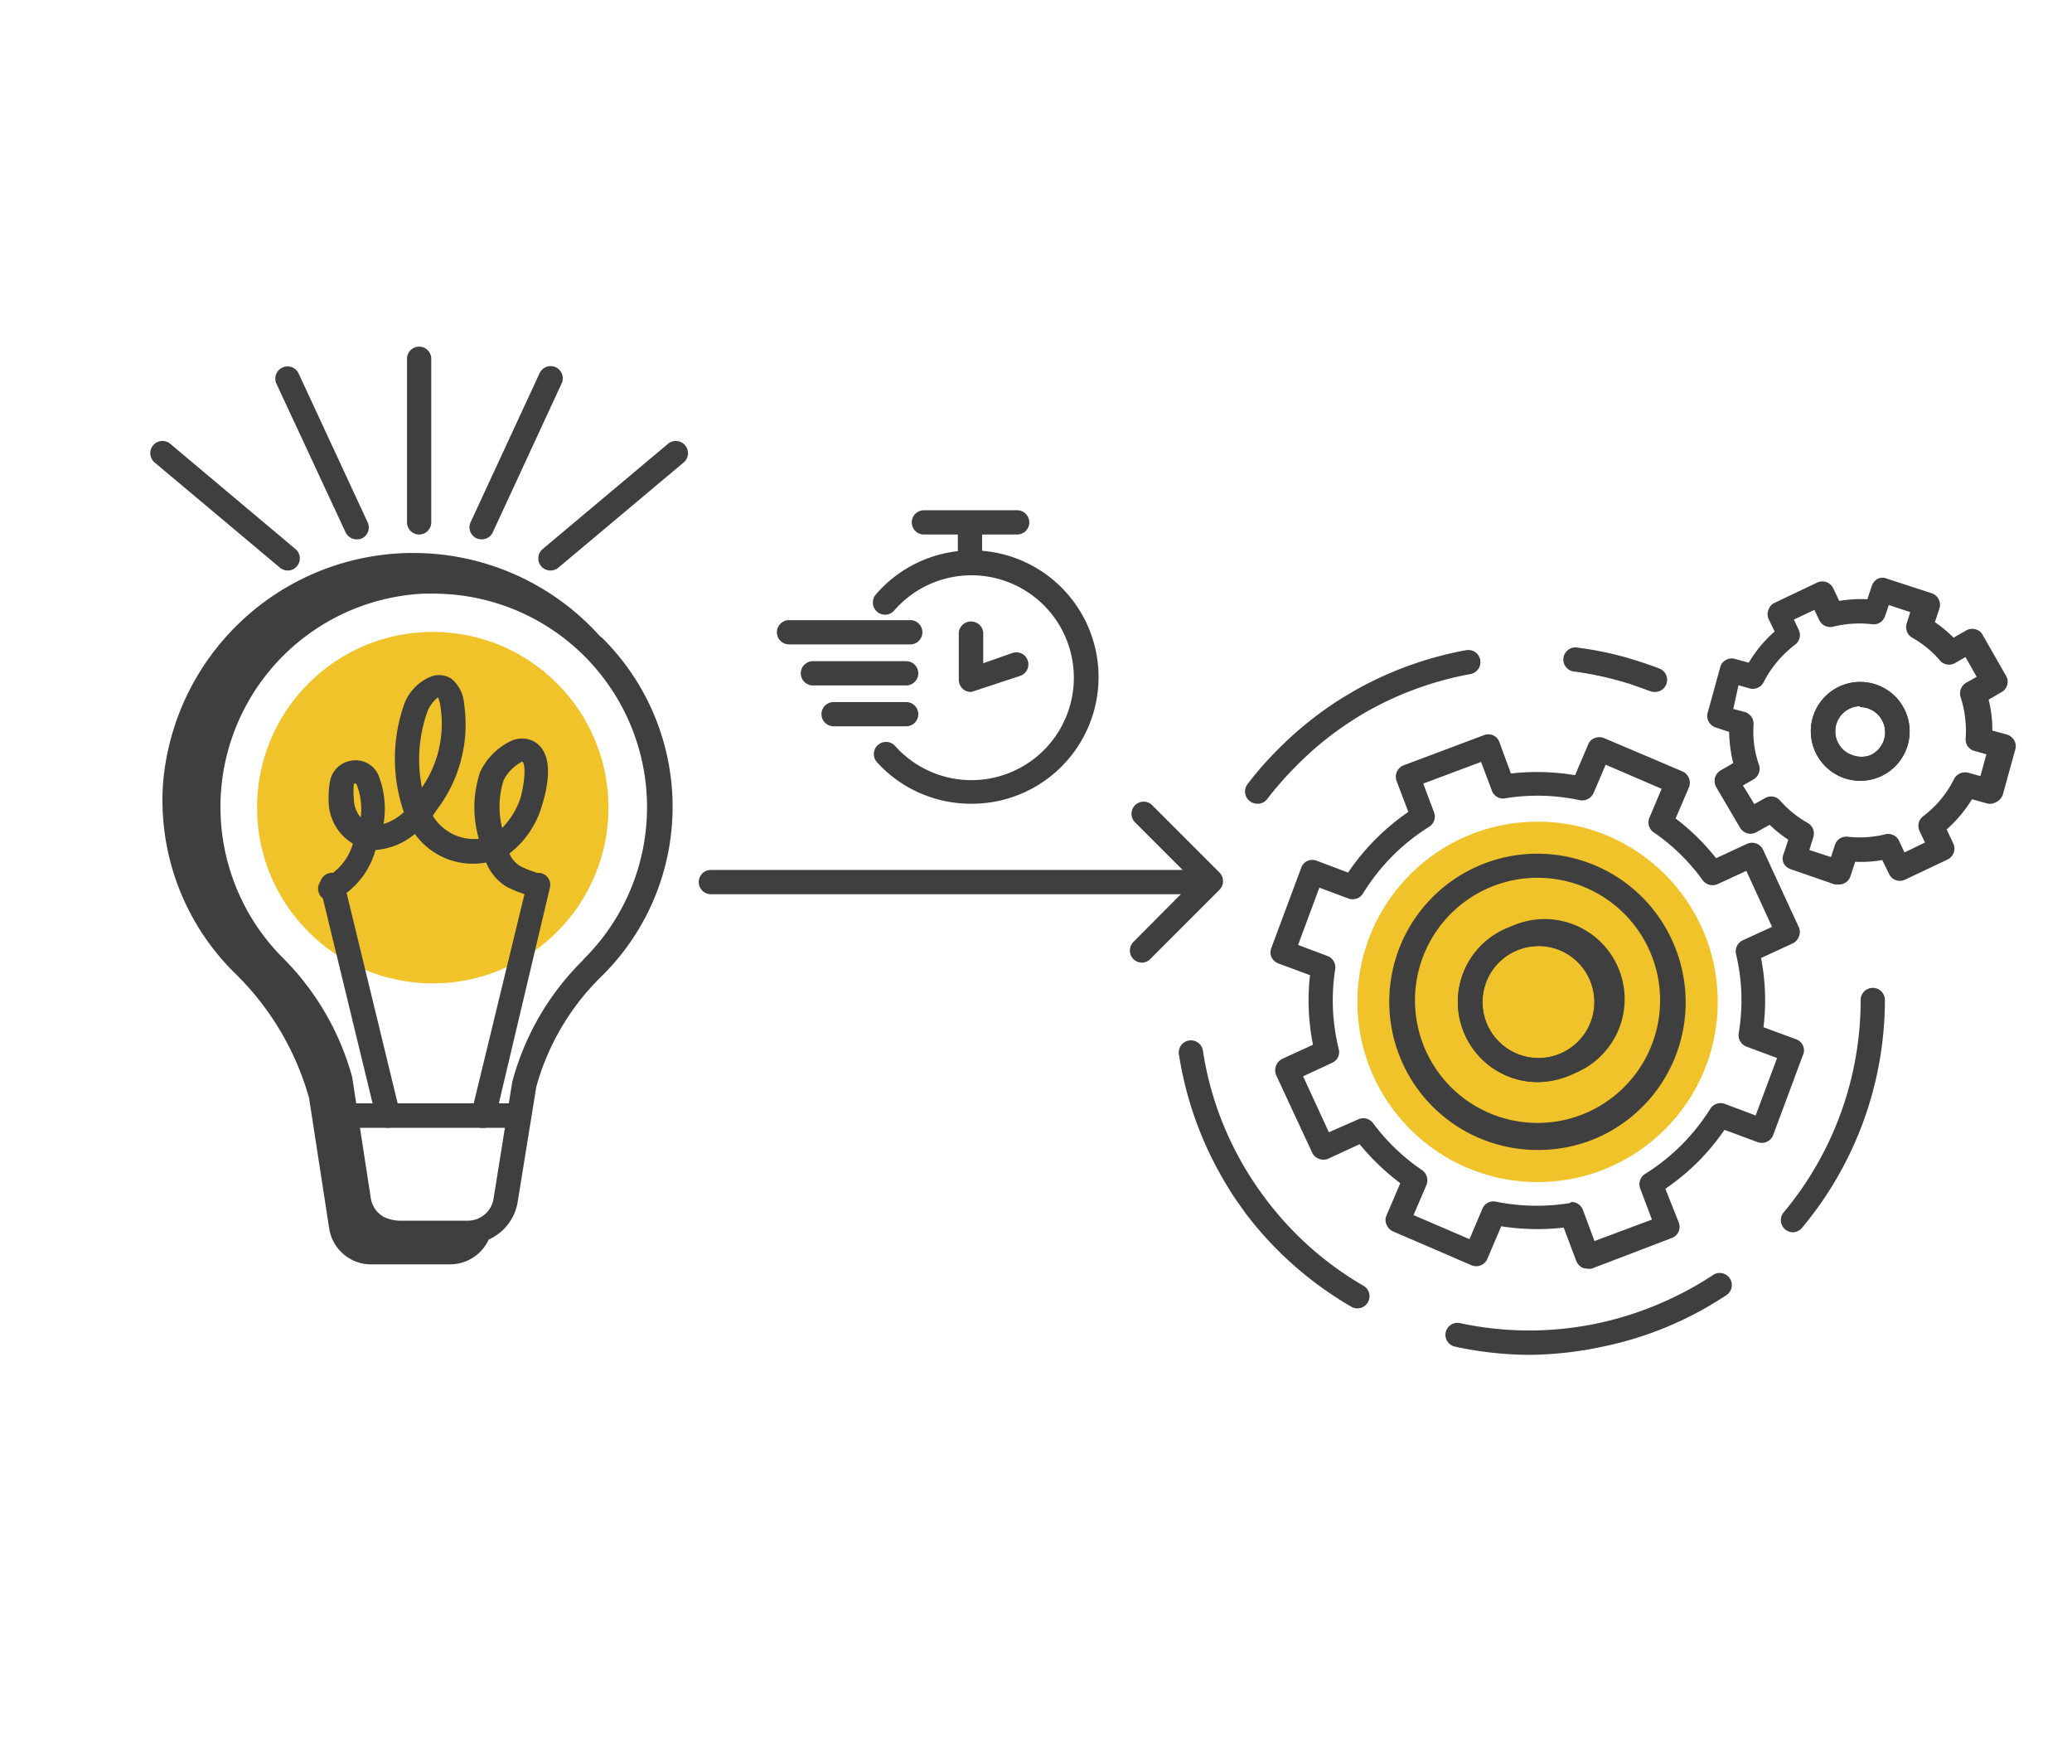 <svg xmlns="http://www.w3.org/2000/svg" id="Warstwa_1" data-name="Warstwa 1" viewBox="0 0 111.08 94.53"><defs><style>.cls-1{fill:#f1c32a;}.cls-2{fill:#3f3f40;}</style></defs><circle class="cls-1" cx="82.43" cy="53.7" r="9.66"></circle><path class="cls-2" d="M85.1,68a.86.86,0,0,1-.27-.05.7.7,0,0,1-.33-.37l-.67-1.78a12.54,12.54,0,0,1-3.35-.07l-.74,1.74a.65.65,0,0,1-.85.35L74.67,66a.67.67,0,0,1-.34-.36.6.6,0,0,1,0-.49l.74-1.73a12.69,12.69,0,0,1-2.18-2.09l-1.69.78a.66.66,0,0,1-.5,0,.63.63,0,0,1-.36-.34l-1.93-4.15a.67.67,0,0,1,0-.5.68.68,0,0,1,.34-.37L70.39,56a12,12,0,0,1-.16-3.73l-1.7-.63a.69.69,0,0,1-.37-.34.67.67,0,0,1,0-.5l1.6-4.29a.62.62,0,0,1,.34-.37.67.67,0,0,1,.5,0l1.67.63a12.33,12.33,0,0,1,3.23-3.25l-.63-1.66a.66.66,0,0,1,.38-.84l4.29-1.61a.67.67,0,0,1,.5,0,.63.63,0,0,1,.34.36L81,41.46a12.41,12.41,0,0,1,3.44.09l.7-1.64a.6.6,0,0,1,.35-.35.67.67,0,0,1,.5,0l4.21,1.79a.66.66,0,0,1,.34.86l-.71,1.66A12,12,0,0,1,92,46l1.66-.77a.65.65,0,0,1,.86.32l1.92,4.16a.64.64,0,0,1,0,.49.65.65,0,0,1-.34.37l-1.69.78a11.85,11.85,0,0,1,.13,3.71l1.76.65a.63.63,0,0,1,.36.34.6.6,0,0,1,0,.49l-1.6,4.3a.65.65,0,0,1-.83.38l-1.78-.66a12.06,12.06,0,0,1-3.17,3.16L90,65.53a.64.64,0,0,1-.38.83L85.33,68A.59.59,0,0,1,85.1,68Zm-.85-3.57a.64.64,0,0,1,.61.42l.62,1.67,3.08-1.15-.63-1.67a.65.65,0,0,1,.27-.78,11,11,0,0,0,3.49-3.49.65.65,0,0,1,.78-.26l1.65.62,1.15-3.08-1.64-.61a.66.66,0,0,1-.42-.71,10.67,10.67,0,0,0-.14-4.25.65.65,0,0,1,.36-.74L95,49.68l-1.38-3-1.54.71a.66.66,0,0,1-.8-.21,10.7,10.7,0,0,0-2.63-2.57.64.64,0,0,1-.22-.79l.65-1.54-3-1.29-.65,1.52a.67.67,0,0,1-.74.38,10.82,10.82,0,0,0-4-.1.63.63,0,0,1-.71-.41l-.58-1.54L76.3,42l.58,1.54a.65.65,0,0,1-.27.78,11,11,0,0,0-3.54,3.57.65.65,0,0,1-.78.27l-1.56-.58-1.14,3.07,1.57.59a.65.65,0,0,1,.42.71,10.83,10.83,0,0,0,.19,4.28.63.63,0,0,1-.36.74l-1.55.72,1.38,3L72.81,60a.65.65,0,0,1,.8.2,10.86,10.86,0,0,0,2.63,2.52.67.67,0,0,1,.23.8l-.69,1.61,3,1.29.69-1.63a.64.64,0,0,1,.73-.38,11,11,0,0,0,3.93.08ZM82.43,58a4.28,4.28,0,0,1-4-2.79,4.28,4.28,0,0,1,2.51-5.52,4.29,4.29,0,1,1,3,8A4.36,4.36,0,0,1,82.43,58Zm0-7.29a2.94,2.94,0,0,0-1,.19,3,3,0,1,0,1-.19Z"></path><path class="cls-2" d="M82.42,61.64a8,8,0,0,1-3.28-.71,7.94,7.94,0,1,1,10.72-10h0a7.93,7.93,0,0,1-4.64,10.22A8,8,0,0,1,82.42,61.64Zm0-14.59a6.49,6.49,0,0,0-2.33.43,6.57,6.57,0,1,0,2.33-.43Z"></path><path class="cls-2" d="M82.43,58a4.28,4.28,0,0,1-4-2.79,4.28,4.28,0,0,1,2.51-5.52,4.29,4.29,0,0,1,5.53,2.51h0a4.29,4.29,0,0,1-2.52,5.53A4.36,4.36,0,0,1,82.43,58Zm0-7.29a2.94,2.94,0,0,0-1,.19,3,3,0,1,0,3.85,1.76h0A3,3,0,0,0,82.42,50.7Z"></path><path class="cls-2" d="M98.57,47.41l-.2,0L96,46.59a.67.67,0,0,1-.38-.32.62.62,0,0,1,0-.5l.25-.76a7.06,7.06,0,0,1-1-.8l-.7.39a.65.65,0,0,1-.49.07.69.69,0,0,1-.4-.31L92,42.18a.72.72,0,0,1-.06-.5.7.7,0,0,1,.31-.39l.67-.39a7.15,7.15,0,0,1-.22-1.67L92,39a.64.64,0,0,1-.39-.31.61.61,0,0,1-.06-.49l.67-2.43a.59.59,0,0,1,.3-.39.62.62,0,0,1,.5-.06l.73.2a6.76,6.76,0,0,1,1.39-1.67l-.33-.68a.64.64,0,0,1,0-.49.61.61,0,0,1,.33-.37l2.27-1.08a.65.65,0,0,1,.87.3l.32.68a7,7,0,0,1,1.51-.09l.24-.72a.67.67,0,0,1,.32-.38.62.62,0,0,1,.5,0l2.39.78a.65.65,0,0,1,.41.82l-.24.73a6.68,6.68,0,0,1,1,.83l.68-.39a.64.64,0,0,1,.49-.06.59.59,0,0,1,.39.3l1.25,2.19a.63.63,0,0,1-.24.88l-.69.4a6.62,6.62,0,0,1,.2,1.66l.78.21a.7.7,0,0,1,.39.31.64.64,0,0,1,.06.49l-.67,2.43A.7.7,0,0,1,107,43a.64.64,0,0,1-.49.06l-.79-.22a7.27,7.27,0,0,1-1.36,1.62l.35.74a.65.65,0,0,1-.3.87l-2.28,1.08a.64.64,0,0,1-.86-.31l-.36-.74a6.39,6.39,0,0,1-1.45.09l-.26.78A.64.64,0,0,1,98.57,47.41ZM97,45.56l1.16.38.21-.65a.64.64,0,0,1,.69-.44,5.66,5.66,0,0,0,2-.13.65.65,0,0,1,.75.35l.29.62,1.1-.53-.29-.61a.65.65,0,0,1,.19-.8,5.58,5.58,0,0,0,1.66-2,.67.67,0,0,1,.76-.33l.65.18.32-1.17-.64-.18a.63.63,0,0,1-.47-.67,5.9,5.9,0,0,0-.27-2.21.66.66,0,0,1,.29-.77l.57-.32-.6-1.06-.56.32a.64.64,0,0,1-.81-.14,5.5,5.5,0,0,0-1.49-1.22.66.66,0,0,1-.29-.77l.19-.6-1.15-.38-.2.59a.64.64,0,0,1-.69.44,5.93,5.93,0,0,0-2.1.13.65.65,0,0,1-.74-.35l-.26-.55-1.1.52.26.55a.65.65,0,0,1-.2.8,5.87,5.87,0,0,0-1.68,2,.65.65,0,0,1-.75.34l-.6-.17L92.92,38l.61.16a.66.66,0,0,1,.48.67A5.4,5.4,0,0,0,94.3,41a.66.66,0,0,1-.3.78l-.56.32.61,1,.57-.32a.64.64,0,0,1,.81.13,5.74,5.74,0,0,0,1.48,1.2.65.65,0,0,1,.3.77Zm2.74-3.71a2.73,2.73,0,0,1-.89-.15,2.66,2.66,0,0,1-1.62-3.39,2.65,2.65,0,1,1,3.65,3.28h0A2.71,2.71,0,0,1,99.74,41.85Zm0-4a1.35,1.35,0,0,0-1.22,1.93,1.34,1.34,0,0,0,.77.69,1.36,1.36,0,0,0,1,0h0a1.35,1.35,0,0,0-.59-2.57Z"></path><path class="cls-2" d="M99.74,41.85a2.73,2.73,0,0,1-.89-.15,2.66,2.66,0,0,1-1.62-3.39,2.65,2.65,0,1,1,3.64,3.28A2.63,2.63,0,0,1,99.74,41.85Zm0-4a1.35,1.35,0,0,0-1.22,1.93,1.34,1.34,0,0,0,.77.69,1.36,1.36,0,0,0,1,0,1.35,1.35,0,0,0-.58-2.57Z"></path><circle class="cls-1" cx="23.2" cy="43.29" r="9.42"></circle><path class="cls-2" d="M32.2,34.14A13.46,13.46,0,0,0,8.74,42a13,13,0,0,0,3.89,10.2,15,15,0,0,1,3.94,6.66l1.08,7a2.27,2.27,0,0,0,2.25,1.91h4.22a2.28,2.28,0,0,0,2.08-1.33,2.68,2.68,0,0,0,1.55-2l1-6.18a13.15,13.15,0,0,1,3.49-5.92,12.74,12.74,0,0,0,0-18.19Zm-.89,17.27A14.35,14.35,0,0,0,27.46,58l-1,6.25a1.4,1.4,0,0,1-1.37,1.18H21.45a2.13,2.13,0,0,1-.87-.2,1.4,1.4,0,0,1-.7-1l-1-6.5a14.4,14.4,0,0,0-3.72-6.39,11.45,11.45,0,0,1,7.54-19.52h.57a11.45,11.45,0,0,1,8,19.61Z"></path><path class="cls-2" d="M27.67,60.45h-9.1a.66.66,0,0,1,0-1.31h9.1a.66.66,0,0,1,0,1.31Z"></path><path class="cls-2" d="M20.8,60.45a.65.65,0,0,1-.63-.5l-3-12.37a.65.65,0,0,1,.48-.78.66.66,0,0,1,.79.48l3,12.36a.66.66,0,0,1-.48.79Z"></path><path class="cls-2" d="M25.91,60.45l-.16,0a.66.66,0,0,1-.48-.79l3-12.36A.65.65,0,0,1,29,46.8a.64.64,0,0,1,.48.78L26.54,60A.65.65,0,0,1,25.91,60.45Z"></path><path class="cls-2" d="M17.7,48.28a.63.63,0,0,1-.61-.43.65.65,0,0,1,.4-.83,3,3,0,0,0,1.43-1.8A2.68,2.68,0,0,1,17.62,43a5.14,5.14,0,0,1,.07-1.12,1.37,1.37,0,0,1,1.24-1.12,1.33,1.33,0,0,1,1.38.84,4.92,4.92,0,0,1,.25,2.57,2.85,2.85,0,0,0,1.09-.64,8.79,8.79,0,0,1,0-5.73,2.54,2.54,0,0,1,1.55-1.57,1.24,1.24,0,0,1,1,.15,1.91,1.91,0,0,1,.68,1.35,7.54,7.54,0,0,1-1.46,5.67,3.62,3.62,0,0,1-.22.32,2.58,2.58,0,0,0,2.47,1.24,6,6,0,0,1,.07-3.58,3.49,3.49,0,0,1,1.69-1.68,1.4,1.4,0,0,1,1.11,0c.9.42,1.08,1.65.52,3.46a5,5,0,0,1-1.75,2.59,1.46,1.46,0,0,0,.54.65,4.33,4.33,0,0,0,.73.31l.45.16a.65.65,0,0,1,.36.85.66.66,0,0,1-.85.36l-.38-.14a6.27,6.27,0,0,1-1-.41,2.71,2.71,0,0,1-1.1-1.3,3.83,3.83,0,0,1-3.82-1.53,3.7,3.7,0,0,1-2.11.86,4.33,4.33,0,0,1-2.28,2.75A.83.83,0,0,1,17.7,48.28ZM28,40.82a2.31,2.31,0,0,0-1,1,4.68,4.68,0,0,0-.08,2.56,4.21,4.21,0,0,0,1-1.66C28.2,41.58,28.14,40.91,28,40.82ZM19.1,42l-.13,0a4.23,4.23,0,0,0,0,.82,1.56,1.56,0,0,0,.37,1A3.68,3.68,0,0,0,19.1,42Zm4.39-4.63a1.78,1.78,0,0,0-.6.84,7.64,7.64,0,0,0-.27,4,6,6,0,0,0,1-4.29A1.88,1.88,0,0,0,23.49,37.4Z"></path><path class="cls-2" d="M64.11,47.93h-26a.65.65,0,0,1,0-1.3h26a.65.65,0,0,1,0,1.3Z"></path><path class="cls-2" d="M61.22,51.6a.7.7,0,0,1-.46-.19.66.66,0,0,1,0-.92L64,47.23l-3.15-3.15a.65.65,0,0,1,.92-.92l3.61,3.61a.66.66,0,0,1,0,.92l-3.72,3.72A.66.66,0,0,1,61.22,51.6Z"></path><path class="cls-2" d="M52,43.08a6.8,6.8,0,0,1-5-2.24A.65.65,0,0,1,48,40a5.49,5.49,0,1,0-.06-7.28.65.65,0,0,1-.92.07.66.66,0,0,1-.07-.92A6.79,6.79,0,1,1,52,43.08Z"></path><path class="cls-2" d="M52.06,37.09a.69.69,0,0,1-.39-.12.68.68,0,0,1-.27-.53V33.89a.66.66,0,0,1,1.31,0v1.66L54.28,35a.64.64,0,0,1,.82.41.65.65,0,0,1-.42.82l-2.42.8Z"></path><path class="cls-2" d="M52,30.8a.65.65,0,0,1-.65-.65V28.26a.65.65,0,1,1,1.3,0v1.89A.65.65,0,0,1,52,30.8Z"></path><path class="cls-2" d="M54.53,28.65h-5a.65.65,0,1,1,0-1.3h5a.65.65,0,1,1,0,1.3Z"></path><path class="cls-2" d="M48.8,34.54H42.3a.65.65,0,0,1,0-1.3h6.5a.65.65,0,0,1,0,1.3Z"></path><path class="cls-2" d="M48.58,36.74h-5a.65.65,0,0,1,0-1.3h5a.65.65,0,1,1,0,1.3Z"></path><path class="cls-2" d="M48.58,38.93H44.69a.65.65,0,0,1,0-1.3h3.89a.65.65,0,0,1,0,1.3Z"></path><path class="cls-2" d="M22.47,28.65a.65.65,0,0,1-.65-.65V19.23a.65.65,0,0,1,1.3,0V28A.65.65,0,0,1,22.47,28.65Z"></path><path class="cls-2" d="M19.12,28.91a.66.66,0,0,1-.59-.37l-3.7-7.95A.65.65,0,0,1,16,20l3.71,8a.65.65,0,0,1-.31.86A.71.71,0,0,1,19.12,28.91Z"></path><path class="cls-2" d="M15.43,30.58a.66.66,0,0,1-.42-.15L8.29,24.79a.65.65,0,0,1,.84-1l6.71,5.64a.65.65,0,0,1,.08.92A.64.64,0,0,1,15.43,30.58Z"></path><path class="cls-2" d="M25.82,28.91a.67.67,0,0,1-.28-.06.65.65,0,0,1-.31-.86L28.93,20a.65.65,0,0,1,1.18.55l-3.7,8A.66.66,0,0,1,25.82,28.91Z"></path><path class="cls-2" d="M29.51,30.58a.67.67,0,0,1-.5-.23.66.66,0,0,1,.08-.92l6.72-5.64a.65.65,0,1,1,.84,1l-6.72,5.64A.66.66,0,0,1,29.51,30.58Z"></path><path class="cls-2" d="M72.77,70.13a.66.66,0,0,1-.33-.09A19.18,19.18,0,0,1,66.75,65l-.53-.75a20,20,0,0,1-1.64-3,19.1,19.1,0,0,1-1.38-4.74.65.65,0,1,1,1.29-.19,17.23,17.23,0,0,0,1.28,4.4,17.75,17.75,0,0,0,1.53,2.77c.16.24.33.47.5.7a17.52,17.52,0,0,0,5.3,4.73.65.65,0,0,1,.23.89A.66.66,0,0,1,72.77,70.13Z"></path><path class="cls-2" d="M82,72.62A19.15,19.15,0,0,1,78,72.18a.64.64,0,1,1,.27-1.26,17.7,17.7,0,0,0,10.6-1,18,18,0,0,0,2.91-1.54.65.65,0,1,1,.71,1.08,18.79,18.79,0,0,1-6.61,2.73A19.46,19.46,0,0,1,82,72.62Z"></path><path class="cls-2" d="M96.1,66.05A.65.65,0,0,1,95.61,65a17.75,17.75,0,0,0,4.14-11.4.65.65,0,1,1,1.3,0A19.07,19.07,0,0,1,96.6,65.82.66.66,0,0,1,96.1,66.05Z"></path><path class="cls-2" d="M88.68,37.09a.69.69,0,0,1-.24-.05c-.34-.13-.69-.25-1-.36a17.87,17.87,0,0,0-3-.68.65.65,0,1,1,.18-1.28,17.54,17.54,0,0,1,3.21.72c.38.12.75.25,1.12.39a.65.65,0,0,1-.23,1.26Z"></path><path class="cls-2" d="M67.4,43.08a.67.67,0,0,1-.4-.14.65.65,0,0,1-.12-.91,17.7,17.7,0,0,1,1.56-1.79,19.27,19.27,0,0,1,3.25-2.66c.45-.28.91-.56,1.38-.81a19.13,19.13,0,0,1,5.53-1.92.65.65,0,1,1,.23,1.28,17.81,17.81,0,0,0-5.15,1.79,14.87,14.87,0,0,0-1.28.76,17.13,17.13,0,0,0-3,2.47,17.81,17.81,0,0,0-1.46,1.67A.63.63,0,0,1,67.4,43.08Z"></path></svg>